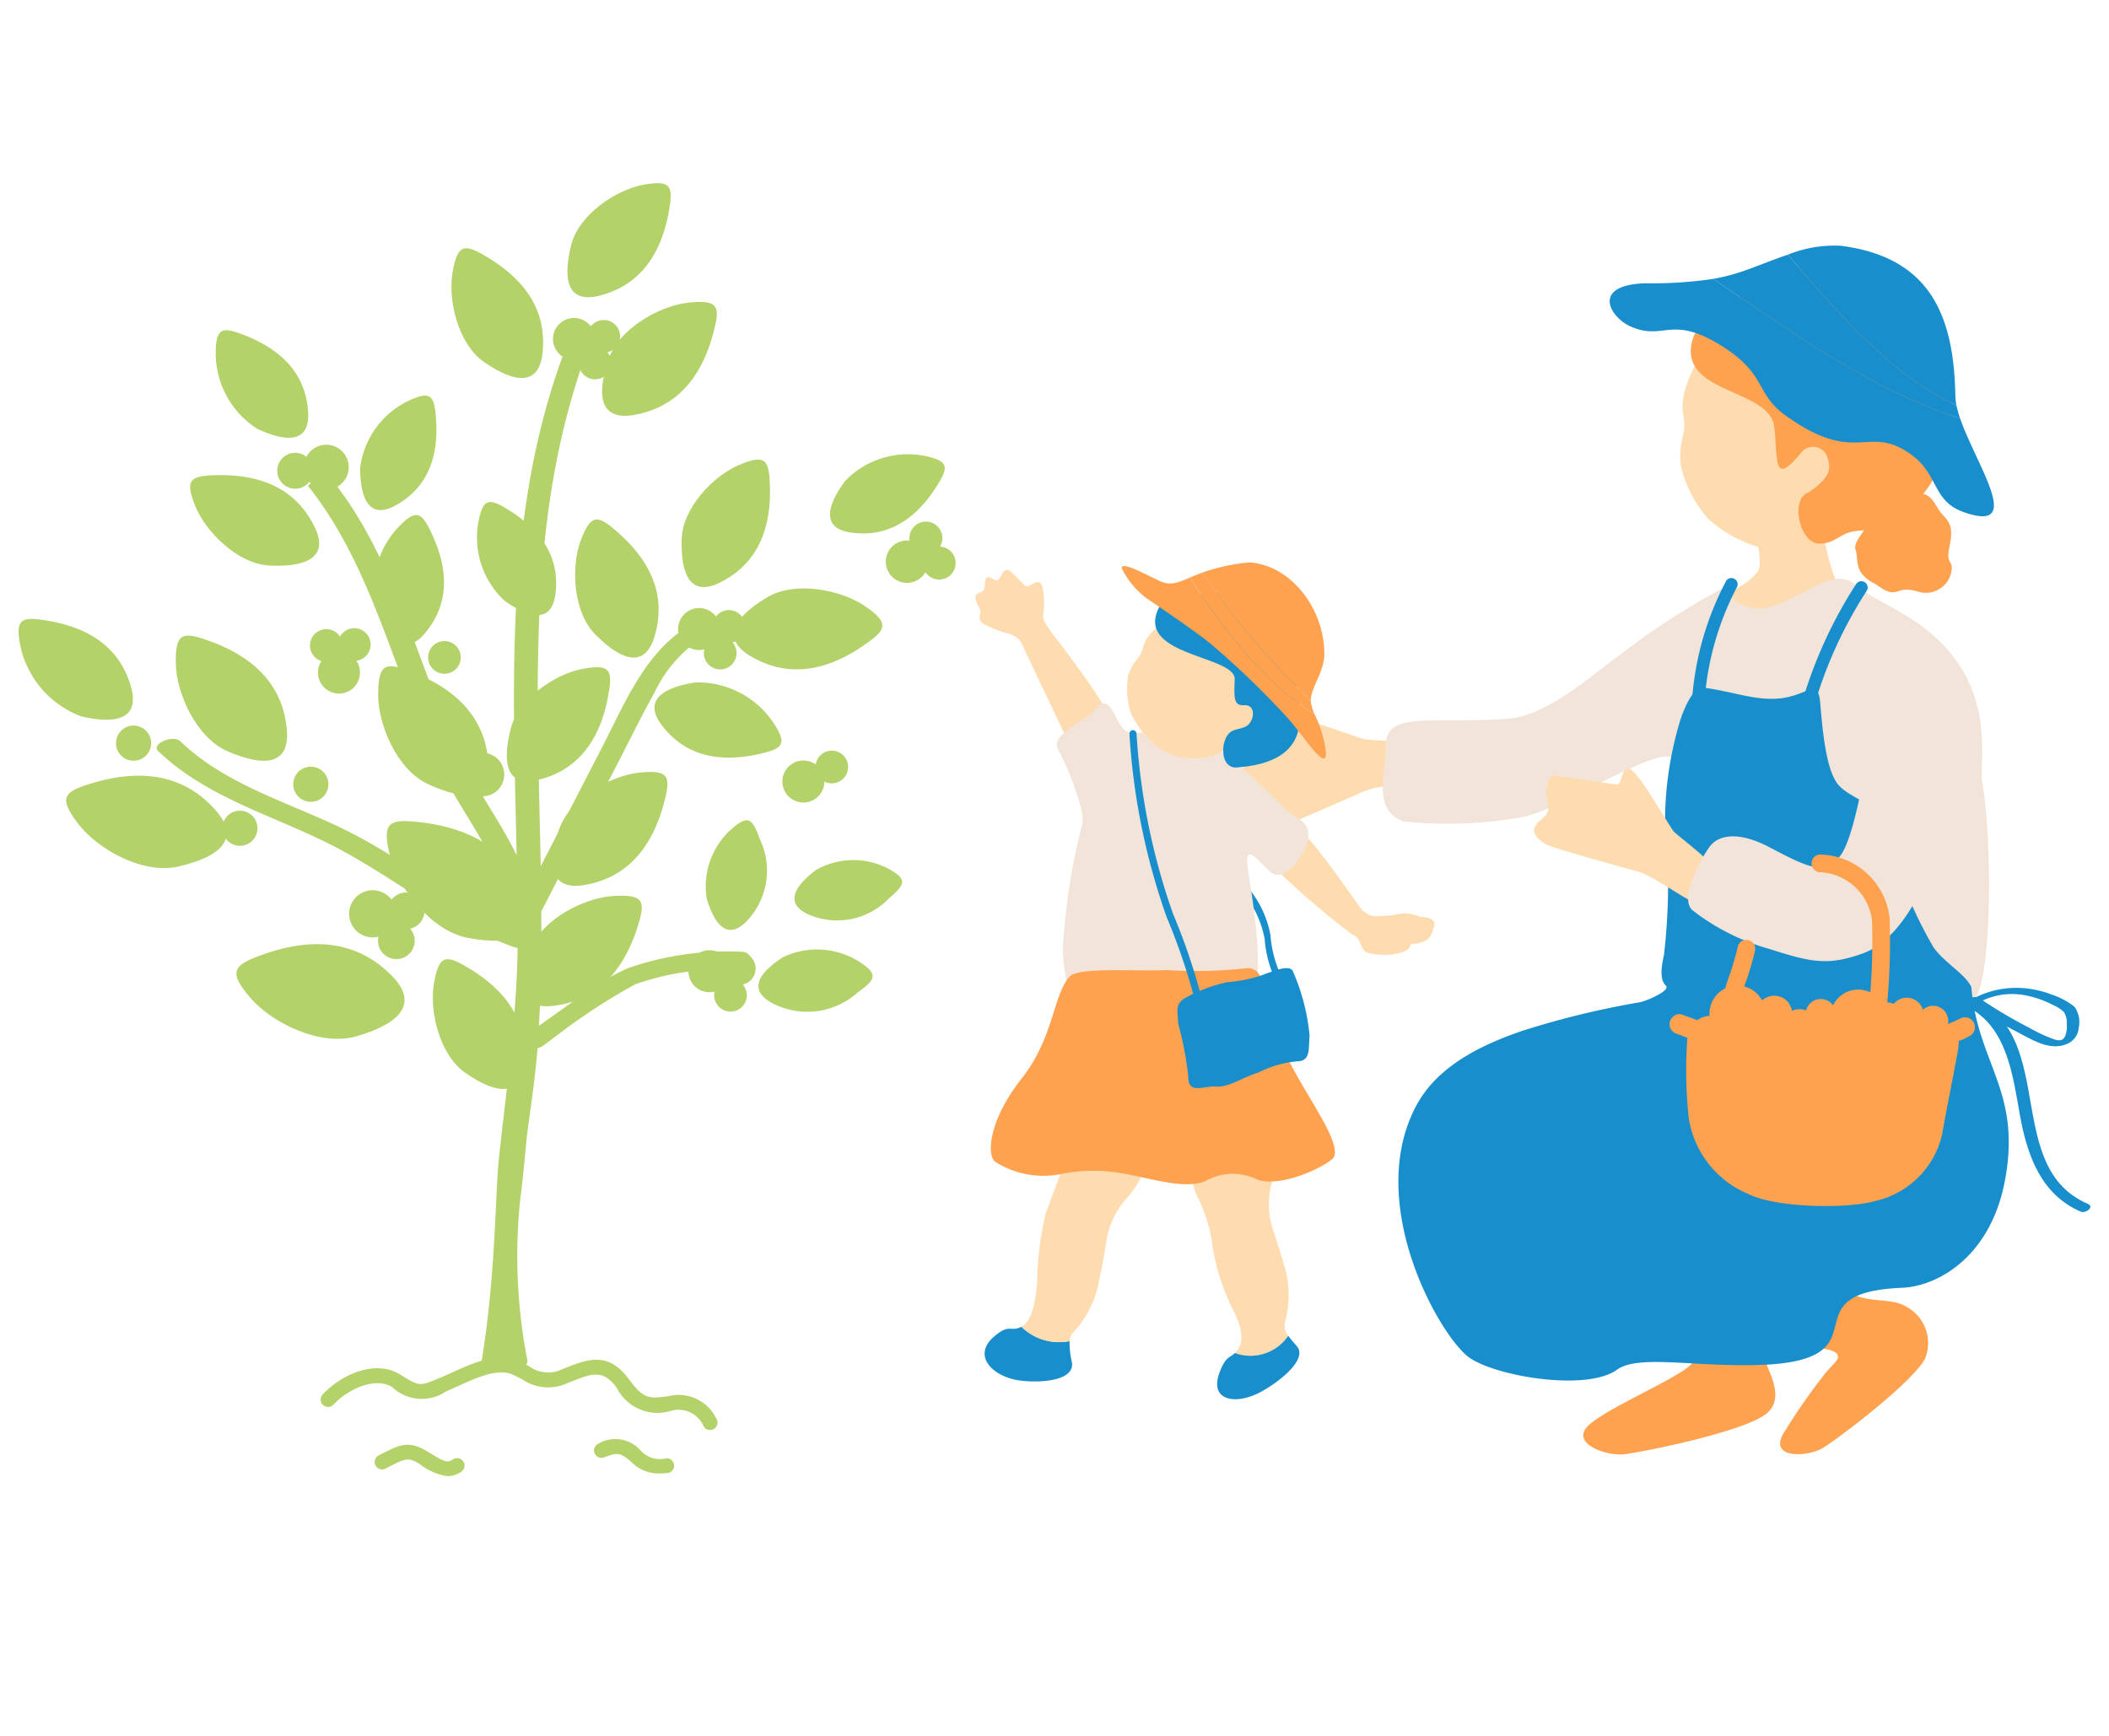 <svg xmlns="http://www.w3.org/2000/svg" xmlns:xlink="http://www.w3.org/1999/xlink" width="108.84" height="89.616" viewBox="0 0 108.84 89.616"><defs><clipPath id="a"><rect width="108.84" height="89.616" fill="none"/></clipPath></defs><g clip-path="url(#a)"><g transform="translate(0.959 9.452)"><g transform="translate(62.802 3.207)"><g transform="translate(19.312)"><path d="M241.318,50.17c-.563.675-1.038.577-2.129,1.766s-1.864,2.386-1.494,4.141-.983,4.418,2.36,4.306a17.727,17.727,0,0,0,7.6-1.835c1.767-.908,2.121-1.431.65-3.477a20.522,20.522,0,0,1-2.855-4.546c-.719-1.725-.556-3.493-1.547-3.5s-2.546-.085-2.6.522S241.8,49.808,241.318,50.17Z" transform="translate(-233.776 -33.216)" fill="#ffdbb0"/><path d="M246.376,26.749a4.892,4.892,0,0,1-4.285,2.1,6.745,6.745,0,0,1-3.557-1.655,6.472,6.472,0,0,1-1.414-2.705,4.094,4.094,0,0,1,.1-1.573c.311-1.224-.553-1.315.657-3.71.368-.727,2.478-4.009,6.085-3.738C247.133,15.7,249.008,23.372,246.376,26.749Z" transform="translate(-233.445 -13.067)" fill="#ffdbb0"/><path d="M238.73,15.6A3.872,3.872,0,0,1,241,13.555c1.433-.407,1.564-1.435,3.078-1.538a7.657,7.657,0,0,1,4.709,1.162,8.528,8.528,0,0,1,2.231,2.945,6.486,6.486,0,0,1,.494,6.1c-1.5,3.015-3.442,3.3-4.335,3.385-.937.091-1.052.648-1.941.655-1.038.008-1.513-2.3-.589-2.632,1.4-.909,1.116-1.444.954-1.943a.784.784,0,0,0-1.271-.165c-1.521,1.87-1.229.426-1.428-1.288C242.669,18.2,237.731,18.565,238.73,15.6Z" transform="translate(-234.411 -10.866)" fill="#ffa250"/><path d="M263.113,48.933c1.236.911.911-.031,2.249.4a1.342,1.342,0,0,0,1.645-1.013c.128-.68-.277-.375-.11-1.221s.184-1.218-.29-1.708-.526-1.149-1.321-1.165-.892.434-1.333.472-1-.107-1.194.786-.85,1.2-.681,1.705S261.929,48.343,263.113,48.933Z" transform="translate(-249.382 -31.438)" fill="#ffa250"/><path d="M232.36,13.664a21.24,21.24,0,0,1-3.5.224c-2.821.093-1.815,1.761-.765,2.228,1.7.755,2.064-.569,4.507.884,2.59,1.541,1.875,2.553,3.5,3.716,3.644,2.606,4.2.446,6.387,1.947,1.568,1.075,1.126,2.453,2.828,3.046,3.134,1.091.633-2.42-.206-4.837C240.353,19.306,236.387,16.369,232.36,13.664Z" transform="translate(-227.024 -11.928)" fill="#198ecc"/><path d="M254.338,17.99c-3.449-1.647-6.127-4.774-8.7-7.787-.892.3-1.777.681-2.525.922a10.294,10.294,0,0,1-1.338.33c4.027,2.705,7.994,5.642,12.753,7.209A5.483,5.483,0,0,1,254.338,17.99Z" transform="translate(-236.441 -9.719)" fill="#198ecc"/><path d="M261.155,17.136a2.572,2.572,0,0,1-.058-.465c-.071-4.08-1.227-7.19-5.931-7.782a6.436,6.436,0,0,0-2.709.46C255.028,12.361,257.706,15.489,261.155,17.136Z" transform="translate(-243.258 -8.865)" fill="#198ecc"/></g><path d="M180.287,77.437c-.554-.126-3.63-1.361-3.862-1.021s.322.823.053,1-2.057,1.251-2.576,1.555-.143.519-.09.8.643.573.8.894-.09.715,0,1.073.572.429,1.055.322,3.81-1.59,4.507-1.894a3.713,3.713,0,0,1,1.967-.267c.139.028,1.773.43,3.966.855.06-1,.1-1.994.111-2.983C183.085,77.621,180.5,77.485,180.287,77.437Z" transform="translate(-173.631 -51.945)" fill="#ffdbb0"/><path d="M225.06,78.331c1.076-.8,1.05-8.411.54-11.314-.182-1.023.526-3.742-1.379-6.378-1.649-2.282-4.1-2.908-5.2-3.886-1.4-1.245-3.736,1.855-5.625,1.115-1.084-.424-.841-1.071-1.3-.871a36.735,36.735,0,0,0-5.221,3.4c-1.214.826-3.65,3.111-5.719,3.274-4.01.315-6.339-.457-6.353,1.414-.011,1.559-.667,3.291.9,3.89a21.994,21.994,0,0,0,6.1-.212c1.975-.291,7.906-4.351,7.971-2.776.055,1.325.425,6.533-.63,10.248-.237,1.28,1.95-.07,4.377.937,2.53,1.05,5.349,2.4,7.5,2.252A8.015,8.015,0,0,0,225.06,78.331Z" transform="translate(-187.053 -39.241)" fill="#f2e4d8"/><path d="M232.009,148.057c.073.683.158,5.2.314,6.214a2.568,2.568,0,0,0,.131.465c.369,1.008,1.253,2.369.243,3.174-1.175.936-6.349,1.967-7.307,2.086s-2.951-.593-1.769-1.573c.924-.767,3.313-1.824,4.583-2.613a2.962,2.962,0,0,0,.748-.586c.566-.762-.147-5.812-.041-6.78S232.009,148.057,232.009,148.057Z" transform="translate(-205.308 -97.601)" fill="#ffa250"/><path d="M250.122,157.032c.53-.5,2.594.077,4.079.558.857.278,1.79.084,2.487.545a2.124,2.124,0,0,1,.9,2.662c-.653,1.211-4.523,4.16-5.287,4.605s-2.7.562-2.056-.688a30.8,30.8,0,0,1,2.119-3.072c.219-.312.688-.709.732-.893.2-.846-3.365-.334-3.624-1.187S250.122,157.032,250.122,157.032Z" transform="translate(-222.009 -103.319)" fill="#ffa250"/><g transform="translate(8.405 17.172)"><path d="M226.439,87.432c-.294-.672-1.36-1.236-1.95-2.053a23.231,23.231,0,0,1-2.429-5.963c-.276-1.491-1.822-1.656-2.484-2.429s-.828-2.981-.939-4.251-.663-.387-1.988-.221-2.5-.354-4.086-.552c-.442-.055-.994,1.076-1.242,2.015a18.063,18.063,0,0,0-.69,4.831,32.608,32.608,0,0,1-.055,6.957c-.2.88-.156,1.344.1,1.585.258.264-1.041.8-1.33.854a44.559,44.559,0,0,0-6.012,1.456c-.139.044-.274.093-.409.142a16.458,16.458,0,0,0-1.591.657c-.1.048-.193.1-.288.141-.218.112-.427.23-.622.344-.11.065-.215.13-.321.2-.163.1-.317.21-.463.32-.184.138-.361.281-.523.426a6,6,0,0,0-1.587,2.2c-2.083,4.807,1.288,10.984,2.857,12.345,1.19,1.032,6.152,1.907,7.765.736,1.176-.852,4.436-.03,8.088-.284,5.553-.476.769-3.7,6.621-3.944,1.819-.074,4.517-1.564,5.288-5.416C229.083,92.818,226.772,91.429,226.439,87.432Z" transform="translate(-196.869 -66.311)" fill="#198ecc"/><path d="M254.8,63.41a.319.319,0,0,1-.089-.013.324.324,0,0,1-.223-.4,23.186,23.186,0,0,1,2.782-6.063.324.324,0,1,1,.526.38,22.428,22.428,0,0,0-2.684,5.862A.325.325,0,0,1,254.8,63.41Z" transform="translate(-233.639 -56.633)" fill="#198ecc"/><path d="M238.992,63.7a.324.324,0,0,1-.324-.31,15.486,15.486,0,0,1,1.8-6.909.324.324,0,0,1,.53.374,14.888,14.888,0,0,0-1.68,6.506.325.325,0,0,1-.31.339Z" transform="translate(-223.547 -56.34)" fill="#198ecc"/><g transform="translate(29.29 21.159)"><path d="M278.4,115.677a3.575,3.575,0,0,1,2.663-.434,5.078,5.078,0,0,1,1.305.472,1.843,1.843,0,0,1,.579.374,1.06,1.06,0,0,1,.141.629,1.325,1.325,0,0,1-.074.586c-.116.267-.3.27-.557.194a7.992,7.992,0,0,1-1.3-.6,24.33,24.33,0,0,1-2.6-1.547.469.469,0,0,0-.41.01c-.045.018-.286.147-.175.222a25.228,25.228,0,0,0,2.556,1.528c.771.4,1.69,1,2.578.614a.974.974,0,0,0,.6-.836,1.345,1.345,0,0,0-.228-1.086,3.823,3.823,0,0,0-1.189-.63,5.16,5.16,0,0,0-1.33-.314,4.718,4.718,0,0,0-2.942.67c-.088.055-.181.139-.064.212s.348-.008.442-.067Z" transform="translate(-277.884 -114.84)" fill="#198ecc"/><path d="M277.934,116.888c2.062,1.036,2.34,3.592,2.707,5.611.374,2.056,1.081,4.07,3.137,4.958.245.105.727-.245.368-.4-4.34-1.873-1.617-8.451-5.725-10.514-.226-.114-.783.2-.487.346Z" transform="translate(-277.85 -115.911)" fill="#198ecc"/></g></g><g transform="translate(15.408 24.634)"><path d="M224.452,90.408c-.481-.155-2.1-1.352-2.838-1.559s-4.28-1.168-4.726-1.392-.777-.587-.618-.923.6-.484.683-.838-.2-.953-.058-1.211-.016-.664.582-.571,2.678.395,3,.426.2-.7.6-.816,2.013,2.806,2.366,3.257c.087.111,1.21.955,1.759,1.508C225.727,88.954,224.848,90.535,224.452,90.408Z" transform="translate(-216.23 -81.153)" fill="#ffdbb0"/><path d="M247.648,78.033c-.331,1.242-.818,4.766-1.573,5.8s-1.532.7-3.644-.414c-1.713-.907-2.708-.6-3.119-.028s-1.61,2.682-.856,3.285a11.538,11.538,0,0,0,3.975,1.988c2.07.663,2.981.884,4.8.221s3.064-3.064,3.81-5.217,1.988-3.975.248-5.217-2.926-2.07-3.451-.939Z" transform="translate(-230.261 -76.973)" fill="#f2e4d8"/><g transform="translate(6.985 6.81)"><path d="M243.077,112.873a.457.457,0,0,1-.457-.447,8.737,8.737,0,0,1,.566-2.721c.158-.5.307-.966.4-1.416a.458.458,0,0,1,.895.191c-.106.494-.269,1.007-.427,1.5a8.144,8.144,0,0,0-.523,2.423.458.458,0,0,1-.447.468Z" transform="translate(-240.059 -103.54)" fill="#ffa250"/><g transform="translate(0.97 6.418)"><g transform="translate(0 0)"><ellipse cx="1.154" cy="1.154" rx="1.154" ry="1.154" transform="translate(0 1.908)" fill="#ffa250"/><ellipse cx="1.443" cy="1.443" rx="1.443" ry="1.443" transform="translate(0.747 2.767) rotate(-73.526)" fill="#ffa250"/><path d="M249.8,116.865a.919.919,0,1,1-.919-.919A.919.919,0,0,1,249.8,116.865Z" transform="translate(-244.437 -115.077)" fill="#ffa250"/><path d="M256.538,117.2a.779.779,0,1,1-.779-.779A.78.78,0,0,1,256.538,117.2Z" transform="translate(-248.919 -115.382)" fill="#ffa250"/><path d="M253.417,118.756a.895.895,0,1,1-.895-.895A.895.895,0,0,1,253.417,118.756Z" transform="translate(-246.78 -116.299)" fill="#ffa250"/><path d="M258.683,115.79a1.443,1.443,0,1,1,.528,1.971A1.443,1.443,0,0,1,258.683,115.79Z" transform="translate(-251.159 -114.516)" fill="#ffa250"/><path d="M265.833,117.823a.919.919,0,1,1-.919-.919A.919.919,0,0,1,265.833,117.823Z" transform="translate(-254.674 -115.688)" fill="#ffa250"/><path d="M272.575,118.162a.779.779,0,1,1-.779-.779A.779.779,0,0,1,272.575,118.162Z" transform="translate(-259.156 -115.994)" fill="#ffa250"/><ellipse cx="0.895" cy="0.895" rx="0.895" ry="0.895" transform="translate(10.649 1.908)" fill="#ffa250"/><rect width="11.843" height="4.882" transform="translate(1.284 2.477)" fill="#ffa250"/></g><g transform="translate(2.037 0.857)"><g transform="translate(0 0)"><ellipse cx="0.674" cy="0.674" rx="0.674" ry="0.674" transform="translate(0.871 1.196) rotate(-62.474)" fill="#ffa250"/><path d="M245.577,119.325a.867.867,0,1,1-.719-.993A.867.867,0,0,1,245.577,119.325Z" transform="translate(-243.854 -117.449)" fill="#ffa250"/><path d="M249.3,120.364a.674.674,0,1,1-.559-.772A.674.674,0,0,1,249.3,120.364Z" transform="translate(-246.473 -118.255)" fill="#ffa250"/></g><g transform="translate(7.69 0.115)"><path d="M268.5,121.293a.674.674,0,1,1,.949-.094A.674.674,0,0,1,268.5,121.293Z" transform="translate(-267.118 -118.698)" fill="#ffa250"/><path d="M267.326,117.767a.867.867,0,1,1,1.22-.122A.867.867,0,0,1,267.326,117.767Z" transform="translate(-266.324 -116.229)" fill="#ffa250"/><path d="M265.363,120.675a.674.674,0,1,1,.949-.094A.674.674,0,0,1,265.363,120.675Z" transform="translate(-265.115 -118.304)" fill="#ffa250"/></g><g transform="translate(3.822 0.357)"><path d="M257.387,122.609a.825.825,0,1,1,1.058.492A.825.825,0,0,1,257.387,122.609Z" transform="translate(-256.282 -119.836)" fill="#ffa250"/><path d="M258.081,118.321a1.06,1.06,0,1,1,1.36.633A1.06,1.06,0,0,1,258.081,118.321Z" transform="translate(-256.716 -116.897)" fill="#ffa250"/><path d="M254.471,120a.825.825,0,1,1,1.057.492A.825.825,0,0,1,254.471,120Z" transform="translate(-254.421 -118.173)" fill="#ffa250"/></g><path d="M252.37,121.793a.927.927,0,1,1-.927-.927A.927.927,0,0,1,252.37,121.793Z" transform="translate(-248.107 -119.074)" fill="#ffa250"/><path d="M272.046,119.9a.623.623,0,1,1-.623-.623A.623.623,0,0,1,272.046,119.9Z" transform="translate(-261.054 -118.057)" fill="#ffa250"/></g></g><path d="M258.961,106.31a.432.432,0,0,1-.08-.007.457.457,0,0,1-.371-.53,33.561,33.561,0,0,0,.431-6.609,2.845,2.845,0,0,0-2.713-2.452.457.457,0,0,1,.107-.909,3.688,3.688,0,0,1,3.518,3.28,34.718,34.718,0,0,1-.441,6.848A.458.458,0,0,1,258.961,106.31Z" transform="translate(-248.488 -95.8)" fill="#ffa250"/><g transform="translate(0 8.241)"><path d="M238.015,121.159c.052-.474,5.281,1.5,6.387,1.414s4.577-.182,5.683-.593,2.163-1.505,1.861.137-.666,3.41-.8,4.241a4.572,4.572,0,0,1-3.47,3.466c-1.408.41-5.079.365-6.538-.365a5.082,5.082,0,0,1-3.068-3.876A22.646,22.646,0,0,1,238.015,121.159Z" transform="translate(-237.067 -120.181)" fill="#ffa250"/><path d="M251.033,119.712c-.049.025-.1.049-.154.074-.1.051-.215.1-.328.15-.328.145-.693.289-1.088.422-.119.043-.244.084-.369.123-.318.1-.654.2-1,.285l-.369.088c-.375.086-.766.162-1.168.225-.123.018-.248.037-.375.054-.377.051-.762.09-1.153.117-.131.01-.264.016-.4.022-.225.01-.453.014-.682.014-.088,0-.176,0-.264,0-.119,0-.236,0-.353-.01s-.254-.01-.381-.021c-.414-.022-.82-.063-1.215-.115-.137-.016-.273-.037-.406-.058-.383-.057-.752-.125-1.113-.2h0c-.145-.031-.291-.061-.432-.094-.416-.1-.816-.2-1.193-.307h0c-.152-.041-.3-.086-.449-.129h0c-.483-.148-.926-.295-1.323-.432-.16-.057-.314-.111-.457-.164-.172-.061-.332-.119-.48-.174a.511.511,0,0,1-.3-.658.5.5,0,0,1,.238-.272.51.51,0,0,1,.307-.059.443.443,0,0,1,.112.029c.34.125.748.275,1.211.432.127.043.26.088.4.133.387.125.809.254,1.256.375.127.035.256.068.389.1h0c.381.1.779.188,1.193.268.125.025.252.047.379.07.409.072.83.133,1.262.176.121.014.242.025.365.035q.5.043,1.014.051c.039,0,.076,0,.115,0,.127,0,.254,0,.379,0,.408-.006.807-.029,1.2-.066.119-.012.238-.025.354-.039.373-.043.737-.1,1.09-.162h0c.119-.022.234-.045.348-.069q.48-.1.922-.219c.119-.031.234-.064.348-.1.422-.123.815-.256,1.174-.4.108-.043.213-.086.315-.129.228-.094.437-.191.629-.287a.513.513,0,0,1,.457.918Z" transform="translate(-235.541 -118.584)" fill="#ffa250"/><path d="M241.94,121.3c-.152-.041-.3-.086-.448-.129h0a9.971,9.971,0,0,1-.694-1.3c.127.043.26.088.4.133A11.023,11.023,0,0,0,241.94,121.3Z" transform="translate(-238.895 -119.404)" fill="#ffa250"/><path d="M246.485,122.594c-.145-.031-.291-.061-.432-.094a10.867,10.867,0,0,1-.687-1.227c.127.035.256.068.389.1h0A11.877,11.877,0,0,0,246.485,122.594Z" transform="translate(-241.812 -120.301)" fill="#ffa250"/><path d="M268.029,123.129l-.369.088a8.877,8.877,0,0,1-.883-.86c.119-.022.234-.045.348-.069A10.055,10.055,0,0,0,268.029,123.129Z" transform="translate(-255.479 -120.948)" fill="#ffa250"/><path d="M263.94,123.851c-.123.018-.248.037-.375.054a10.924,10.924,0,0,1-.787-.939c.119-.012.238-.025.354-.039A12.181,12.181,0,0,0,263.94,123.851Z" transform="translate(-252.926 -121.356)" fill="#ffa250"/><path d="M259.624,124.206c-.131.01-.264.016-.4.022a11.029,11.029,0,0,1-.815-1.012c.127,0,.254,0,.379,0A11.425,11.425,0,0,0,259.624,124.206Z" transform="translate(-250.139 -121.541)" fill="#ffa250"/><path d="M255.292,124.076c-.127,0-.254-.01-.381-.021a10.919,10.919,0,0,1-.629-1.077c.121.014.242.025.365.035A11.392,11.392,0,0,0,255.292,124.076Z" transform="translate(-247.503 -121.389)" fill="#ffa250"/><path d="M250.8,123.507c-.137-.016-.273-.037-.406-.058a10.7,10.7,0,0,1-.649-1.151c.125.025.252.047.379.07A11.348,11.348,0,0,0,250.8,123.507Z" transform="translate(-244.607 -120.955)" fill="#ffa250"/><path d="M237.288,119.915c-.16-.057-.314-.111-.457-.164a8.8,8.8,0,0,1-.545-1.1.51.51,0,0,1,.307-.059A9.044,9.044,0,0,0,237.288,119.915Z" transform="translate(-236.017 -118.584)" fill="#ffa250"/><path d="M275.745,120.664c-.1.051-.215.1-.328.15a8.088,8.088,0,0,1-.92-.725c.108-.043.213-.086.315-.129A8.724,8.724,0,0,0,275.745,120.664Z" transform="translate(-260.407 -119.462)" fill="#ffa250"/><path d="M271.643,122.161c-.119.043-.244.084-.369.123a8.608,8.608,0,0,1-.986-.776c.119-.031.234-.064.348-.1A9.116,9.116,0,0,0,271.643,122.161Z" transform="translate(-257.721 -120.387)" fill="#ffa250"/><g transform="translate(1.587 2.555)"><path d="M240.031,129.145a.1.1,0,0,1-.063-.184c.329-.254,2.216-2.189,2.629-2.63a.1.1,0,0,1,.15.14c-.354.377-2.3,2.377-2.654,2.653A.1.1,0,0,1,240.031,129.145Z" transform="translate(-239.928 -126.063)" fill="#ffa250"/><path d="M243.429,131.3a.1.1,0,0,1-.064-.183c.435-.343,2.975-2.892,3.809-3.731l.262-.263a.1.1,0,0,1,.145.145l-.262.263c-.925.929-3.383,3.4-3.827,3.746A.1.1,0,0,1,243.429,131.3Z" transform="translate(-242.098 -126.57)" fill="#ffa250"/><path d="M247.7,132.882a.1.1,0,0,1-.061-.185c.6-.446,5.423-5.243,5.73-5.7a.1.1,0,1,1,.17.114c-.309.464-5.169,5.3-5.778,5.754A.1.1,0,0,1,247.7,132.882Z" transform="translate(-244.821 -126.478)" fill="#ffa250"/><path d="M257.53,134.53a.1.1,0,0,1-.067-.18c.373-.32,1.923-2.065,3.055-3.339.506-.57.943-1.062,1.147-1.282a.1.1,0,0,1,.15.139c-.2.218-.639.71-1.144,1.279-1.135,1.279-2.691,3.03-3.075,3.359A.1.1,0,0,1,257.53,134.53Z" transform="translate(-251.098 -128.232)" fill="#ffa250"/><path d="M265.556,137.019a.1.1,0,0,1-.067-.18,25.008,25.008,0,0,0,2.311-2.832.1.1,0,0,1,.167.119,25.18,25.18,0,0,1-2.345,2.869A.1.1,0,0,1,265.556,137.019Z" transform="translate(-256.221 -130.955)" fill="#ffa250"/><path d="M253.459,130.037a.1.1,0,0,1-.055-.016c-.364-.229-3.076-1.3-5.468-2.254-2.256-.895-4.387-1.74-4.7-1.93a.1.1,0,0,1,.105-.175c.3.181,2.525,1.063,4.674,1.915,2.518,1,5.122,2.032,5.5,2.271a.1.1,0,0,1-.055.189Z" transform="translate(-242.005 -125.647)" fill="#ffa250"/><path d="M250.834,134.173a.1.1,0,0,1-.051-.014c-.2-.118-2.033-.8-3.969-1.516-2.783-1.033-5.937-2.2-6.544-2.537a.1.1,0,0,1,.1-.179c.594.326,3.878,1.545,6.516,2.525,2.112.784,3.78,1.4,4,1.53a.1.1,0,0,1-.051.191Z" transform="translate(-240.113 -128.371)" fill="#ffa250"/><path d="M250.018,138.182a.1.1,0,0,1-.046-.011c-.275-.137-.793-.343-1.509-.627-1.277-.506-3.206-1.271-5.368-2.3a.1.1,0,1,1,.088-.185c2.156,1.027,4.081,1.791,5.355,2.3.722.286,1.243.493,1.525.634a.1.1,0,0,1-.046.194Z" transform="translate(-241.913 -131.648)" fill="#ffa250"/><path d="M264.985,130.015a.1.1,0,0,1-.055-.016c-.256-.162-1.337-.614-2.382-1.052-.938-.393-1.908-.8-2.318-1.01a.1.1,0,0,1,.094-.182c.4.207,1.369.612,2.3,1,1.1.461,2.142.9,2.413,1.067a.1.1,0,0,1-.055.189Z" transform="translate(-252.852 -126.986)" fill="#ffa250"/></g></g></g></g></g><g transform="translate(49.375 19.574)"><g transform="translate(0 0.383)"><path d="M174.468,101.9a5.176,5.176,0,0,0-1.869-3.122c-.033-.029,0-.106.077-.173s.164-.1.2-.069a5.247,5.247,0,0,1,1.894,3.175,6,6,0,0,0,.523,2.036q-.16.092-.311.173A6.068,6.068,0,0,1,174.468,101.9Z" transform="translate(-159.537 -82.845)" fill="#198ecc"/><g transform="translate(11.114 27.358)"><path d="M172.27,142.985a.876.876,0,0,1-.18-.652,5.355,5.355,0,0,0,.064-2.652c-.343-1.16-.278-.993-.623-2.018a4.227,4.227,0,0,1-.094-2.635,4.293,4.293,0,0,0-.36-2.963c-.5-1.008-1.133-1.143-2.328-1.246s-1.184,1-1.386,2.381a3.787,3.787,0,0,0,.222,2.611,8.066,8.066,0,0,1,.788,2.617,11.416,11.416,0,0,0,.977,3.078c.286.524.732,1.523.362,2.123a1.224,1.224,0,0,1-.194.247A2.353,2.353,0,0,0,172.27,142.985Z" transform="translate(-167.235 -130.812)" fill="#ffdbb0"/><path d="M174.685,164.467a2.353,2.353,0,0,1-2.752.892c-.268.258-.481.161-.8,1.017-.506,1.377.7,1.643,1.89,1.11.836-.373,2.734-1.722,2.114-2.466C174.962,164.807,174.8,164.636,174.685,164.467Z" transform="translate(-169.649 -152.294)" fill="#198ecc"/></g><path d="M182.578,95.736c.535.493.815.33,1.345.319s.825-.28,1.662.056c.118.047.88-.016.73.516-.161.57-.256.681-.715.83-.376.123-.472-.04-.526.2-.071.316-1.272.583-2.148.319-.436-.067-.325-.79-.806-.931a39.951,39.951,0,0,1-4.662-4.1c.2-.4.995-1.632,1.487-1.687C179.652,91.448,182.516,95.679,182.578,95.736Z" transform="translate(-162.647 -78.208)" fill="#ffdbb0"/><path d="M140.4,58.353c-.307-.441-.415-.623-.39-.862a4.37,4.37,0,0,0-.041-1.459c-.246-.556-.624.113-.86-.026s-.6-.668-.868-.8-.353.243-.517.455-.506-.284-.662-.039c-.107.168.02.625-.272.715s-.33.185-.225.481.269.409.19.664-.014.308.163.479a5.832,5.832,0,0,0,1.352.52c.535.183.621.458.824.916.013.028,2.324,4.894,2.356,4.948.426-.226,1.611-.992,2.06-1.219C143.608,62.441,140.444,58.422,140.4,58.353Z" transform="translate(-136.508 -55.175)" fill="#ffdbb0"/><path d="M158.01,82.764c-.225-1.621.737-.077,1.263.244.711.434,1.7-1,1.833-1.722.182-.987-.566-1.042-1.2-1.625a31.1,31.1,0,0,0-3.418-3.07,5.158,5.158,0,0,0-2.567-1.086c-.731-.082-1.325.379-2.007.239-.8-.138-.865-2.287-1.787-1.191-.574.682-2.389,1.272-1.881,2.126.35.59,1.4,3.093,1.222,3.779a32.745,32.745,0,0,0-1,6.325c-.042,1.129.5,4.271,1.614,4.192,3.021-.214,7.235-.166,7.813-.816C159.134,89.015,158.215,84.24,158.01,82.764Z" transform="translate(-143.946 -67.346)" fill="#f2e4d8"/><g transform="translate(0.481 28.585)"><path d="M139.738,163.187c-.581.293-.6-.193-1.418.511-1.077.929-.186,1.94,1.074,2.217.882.193,3.122.18,2.948-.894a4.376,4.376,0,0,1-.121-1.095A2.767,2.767,0,0,1,139.738,163.187Z" transform="translate(-137.839 -152.705)" fill="#198ecc"/><path d="M149.705,135.029c.05-1.238-3.254-1.206-4.257.973-.491,1.067-.872,2.254-1.1,2.807a16.257,16.257,0,0,0-.448,3.651c-.061.619-.2,1.912-.794,2.221l-.014.007a2.767,2.767,0,0,0,2.483.74.866.866,0,0,1,.152-.408,5.279,5.279,0,0,0,1.3-2.372c.257-1.275.233-1.081.424-2.235a4.327,4.327,0,0,1,1.161-2.457A4.576,4.576,0,0,0,149.705,135.029Z" transform="translate(-141.191 -134.206)" fill="#ffdbb0"/></g><g transform="translate(7.829 1.119)"><path d="M163.089,67.742a3.233,3.233,0,0,1-3.082-.043,4.606,4.606,0,0,1-1.665-1.95,4.017,4.017,0,0,1-.124-1.928,2.41,2.41,0,0,1,.473-.858c.505-.6.019-.9,1.363-1.9a4.417,4.417,0,0,1,4.576-.367C166.441,61.734,165.532,66.592,163.089,67.742Z" transform="translate(-158.153 -59.497)" fill="#ffdbb0"/><path d="M162.475,58.894a2.441,2.441,0,0,1,1.88-.5c.953.18,1.3-.361,2.222.013a5.286,5.286,0,0,1,2.475,2,4.2,4.2,0,0,1,.334,2.3c.06,1.165,1.451,4.333-3.031,4.644-.416.029-.768-.362-.658-1.161.209-.942.714-.723,1.151-.957s.555-1.126-.079-1.094c-.524.026-.545-.275-.5-1.33C166.329,61.52,160.81,61.617,162.475,58.894Z" transform="translate(-160.712 -58.269)" fill="#198ecc"/></g><path d="M142.865,112.383c.732-.419,3.4-.192,4.955-.269a23.859,23.859,0,0,0,3.922-.074c1.3-.229.861,1.22,2.156,4.285.856,2.025,3.231,4.947,2.421,5.572s-2.767,1.4-3.826,1.037a2.855,2.855,0,0,0-2.692.07c-1.131.471-2.956-.2-4.407-.415a8.2,8.2,0,0,0-2.958.035,4.629,4.629,0,0,1-3.5-.626c-.424-.385-.307-2.144,1.393-4.3S141.942,113.257,142.865,112.383Z" transform="translate(-137.928 -91.457)" fill="#ffa250"/><path d="M165.385,114.869c-.029-.681-.2-1.075.507-1.4a7.817,7.817,0,0,1,2.022-.739,7.174,7.174,0,0,0,1.735-.34c.676-.243,1.423-.569,1.641-.256a10.863,10.863,0,0,1,.874,3.331c-.054.717.059,1.362-.663,1.35a5.662,5.662,0,0,0-1.969.573c-.947.311-1.543.775-2.182.727s-1.478.441-1.445-.532A17.859,17.859,0,0,0,165.385,114.869Z" transform="translate(-154.915 -91.448)" fill="#198ecc"/><path d="M160.753,87.535a34.019,34.019,0,0,1-1.885-9.293.2.2,0,0,0-.2-.194.19.19,0,0,0-.166.217,34.474,34.474,0,0,0,1.92,9.438,32.213,32.213,0,0,1,1.595,4.829c.112-.072.22-.145.322-.219A32.452,32.452,0,0,0,160.753,87.535Z" transform="translate(-150.547 -69.775)" fill="#198ecc"/></g><g transform="translate(7.561)"><path d="M174.514,61.257c-.014-.687.717-1.475.7-2.462-.03-2.394-1.805-4.548-3.865-4.676a9.927,9.927,0,0,0-2.426.523A40.422,40.422,0,0,0,174.514,61.257Z" transform="translate(-164.762 -54.118)" fill="#ffa250"/><path d="M173.358,62.184a40.422,40.422,0,0,1-5.587-6.615c-.064.021-.121.041-.163.058-.182.071-.344.14-.492.2,1.688,2.621,3.91,5.5,6.418,7.032a3.219,3.219,0,0,1-.162-.538A.861.861,0,0,1,173.358,62.184Z" transform="translate(-163.606 -55.044)" fill="#ffa250"/><path d="M160.922,55.235c-.626.268-1.006.435-1.574.167-.7-.331-2.045-1.067-1.929-.63a4.236,4.236,0,0,0,1.465,1.663s2.141,1.437,3.058,2.168a43.928,43.928,0,0,1,4.1,3.957c.93,1.086,1.871,2.616,1.908,1.76a5.822,5.822,0,0,0-.605-2.055C164.832,60.735,162.61,57.856,160.922,55.235Z" transform="translate(-157.412 -54.449)" fill="#ffa250"/></g></g><path d="M49.813,52.667a15.636,15.636,0,0,0-5.786.85,12.956,12.956,0,0,0-2.526,1.5q-1.037.735-2.07,1.475c.107-1.96.133-3.93.12-5.9l3.913-7.586c.642-1.245,1.257-2.51,1.942-3.733a6.824,6.824,0,0,1,2.585-2.892c.743-.391.073-1.007-.535-.687-2.458,1.3-3.536,4.037-4.745,6.38l-3.189,6.183c-.171-9.4-.811-18.832,2.824-27.69.142-.346-1.07-.211-1.227.17-3.541,8.629-3.027,17.806-2.839,26.958-.538-1.128-1.233-2.184-1.878-3.271a34.876,34.876,0,0,1-2.521-5.433c-1.413-3.7-2.624-7.539-5.13-10.681-.226-.284-1.306.235-1.231.33,2.506,3.142,3.717,6.979,5.13,10.681A35.26,35.26,0,0,0,35.082,44.6c1.068,1.824,2.309,3.541,2.744,5.649.016.079.164.1.353.081l.153.234-.36.7a.424.424,0,0,0-.02.051c-2.9-1.254-5.364-3.315-8.169-4.758-2.982-1.534-6.394-2.38-8.869-4.758-.353-.339-1.519.143-1.135.511,2.543,2.444,5.976,3.323,9.04,4.9,3.193,1.642,5.948,4.031,9.368,5.237a.469.469,0,0,0,.14.022c-.023,3.569-.688,8.181-.969,10.938-.19,1.862-.156,6-.9,10.49-.12.722,2.475.582,2.374-.144A28.218,28.218,0,0,1,38.48,65.3c.034-.039.3-2.783.3-2.827.07-.795.448-3.056.576-4.821a.975.975,0,0,0,.326-.16l1.171-.876a30.921,30.921,0,0,1,3.552-2.267,13.575,13.575,0,0,1,5.3-.748C50.426,53.59,50.649,52.655,49.813,52.667Z" transform="translate(-12.576 -13.001)" fill="#b4d26a"/><path d="M32.584,109.077c2.968-1.019,5.067-.35,6.542,1.171,1.364,1.405.416,2.446-1.865,3.1-1.871.534-4.346-.7-5.444-1.968C30.582,109.953,30.94,109.648,32.584,109.077Z" transform="translate(-19.838 -69.313)" fill="#b4d26a"/><path d="M121.2,40.465c-1.271,1.937-2.8,2.5-4.348,2.276-1.431-.2-1.349-1.239-.312-2.652a4.489,4.489,0,0,1,4.068-1.314C121.969,39.048,121.9,39.388,121.2,40.465Z" transform="translate(-73.893 -24.707)" fill="#b4d26a"/><path d="M24.281,64.885c2.648.989,3.726,2.656,3.882,4.558.145,1.757-1.11,1.94-3.07,1.088-1.608-.7-2.622-2.976-2.662-4.485C22.387,64.349,22.81,64.341,24.281,64.885Z" transform="translate(-14.316 -41.212)" fill="#b4d26a"/><path d="M52.656,31.6c.143,2.293-.737,3.644-2.1,4.391-1.257.689-1.807-.181-1.824-1.918a4.451,4.451,0,0,1,2.447-3.461C52.427,30.015,52.572,30.327,52.656,31.6Z" transform="translate(-31.107 -19.353)" fill="#b4d26a"/><path d="M1.573,62.286c2.539.447,3.782,1.762,4.238,3.442.421,1.552-.673,1.924-2.572,1.485A4.994,4.994,0,0,1,.107,63.635C-.215,62.12.163,62.043,1.573,62.286Z" transform="translate(0 -39.69)" fill="#b4d26a"/><path d="M29.716,21.287c2.217.9,3.09,2.329,3.18,3.941.083,1.489-.982,1.615-2.62.851a4.633,4.633,0,0,1-2.15-3.852C28.126,20.791,28.484,20.794,29.716,21.287Z" transform="translate(-17.953 -13.397)" fill="#b4d26a"/><path d="M25.986,41.661c2.648-.02,4.148,1.077,4.922,2.69.714,1.49-.322,2.069-2.322,1.979-1.64-.074-3.289-1.727-3.829-3.034C24.149,41.825,24.517,41.677,25.986,41.661Z" transform="translate(-15.623 -26.592)" fill="#b4d26a"/><path d="M8.291,84.89c2.909-.825,4.893-.071,6.233,1.47,1.238,1.423.272,2.375-1.957,2.882-1.829.416-4.145-.9-5.135-2.18C6.319,85.628,6.679,85.353,8.291,84.89Z" transform="translate(-4.333 -53.969)" fill="#b4d26a"/><path d="M96.027,74.909c-2.376.506-3.926-.2-4.918-1.51-.917-1.207-.092-1.918,1.722-2.206a4.706,4.706,0,0,1,4,2.02C97.647,74.422,97.344,74.623,96.027,74.909Z" transform="translate(-57.915 -45.423)" fill="#b4d26a"/><path d="M83.517,1.6c-.5,2.555-1.856,3.783-3.562,4.21-1.576.394-1.929-.719-1.448-2.627C78.9,1.617,80.82.355,82.185.092,83.721-.2,83.791.181,83.517,1.6Z" transform="translate(-49.984 0)" fill="#b4d26a"/><path d="M88.966,18.671c-.738,2.632-2.257,3.8-4.077,4.11-1.682.281-1.959-.913-1.3-2.87.543-1.606,2.656-2.767,4.106-2.928C89.329,16.8,89.371,17.209,88.966,18.671Z" transform="translate(-53.145 -10.814)" fill="#b4d26a"/><path d="M63.721,9.822c2.252,1.393,2.937,3.121,2.733,4.9-.188,1.641-1.374,1.58-3.019.438-1.349-.936-1.864-3.214-1.625-4.607C62.078,8.983,62.469,9.053,63.721,9.822Z" transform="translate(-39.417 -5.931)" fill="#b4d26a"/><path d="M99.163,40.917c.054,2.6-1.006,4.092-2.581,4.873-1.455.722-2.038-.29-1.975-2.257.051-1.614,1.656-3.256,2.933-3.8C98.978,39.113,99.128,39.473,99.163,40.917Z" transform="translate(-60.385 -25.175)" fill="#b4d26a"/><path d="M108.677,60.835c-2.27,1.523-4.186,1.43-5.769.481-1.463-.877-.9-1.966.876-3.025,1.455-.869,3.816-.382,5.024.437C110.166,59.649,109.933,59.986,108.677,60.835Z" transform="translate(-65.153 -36.914)" fill="#b4d26a"/><path d="M81.711,48.736c1.964,1.777,2.326,3.6,1.8,5.31-.482,1.58-1.637,1.306-3.049-.114-1.158-1.164-1.254-3.5-.767-4.825C80.247,47.615,80.618,47.754,81.711,48.736Z" transform="translate(-50.696 -30.633)" fill="#b4d26a"/><path d="M115.582,98.568a3.7,3.7,0,0,1-4.171.826c-1.139-.519-.817-1.36.39-2.279a3.889,3.889,0,0,1,3.7-.1C116.571,97.58,116.429,97.845,115.582,98.568Z" transform="translate(-70.664 -61.658)" fill="#b4d26a"/><path d="M110.676,111.562a3.888,3.888,0,0,1-4.434.518c-1.149-.639-.743-1.492.6-2.354a4.083,4.083,0,0,1,3.882.208C111.794,110.609,111.623,110.875,110.676,111.562Z" transform="translate(-67.386 -69.78)" fill="#b4d26a"/><path d="M100.769,91.888a3.766,3.766,0,0,1-.707,4.266c-.9.9-1.587.292-2.031-1.187a3.956,3.956,0,0,1,1.234-3.559C100.182,90.593,100.383,90.823,100.769,91.888Z" transform="translate(-62.516 -58.033)" fill="#b4d26a"/><path d="M77.812,103.444c-.873,2.6-2.455,3.7-4.3,3.916-1.7.2-1.919-1.013-1.156-2.943.626-1.583,2.8-2.641,4.265-2.73C78.27,101.588,78.291,102,77.812,103.444Z" transform="translate(-45.92 -64.898)" fill="#b4d26a"/><path d="M53.2,69.289c2.649,1.07,3.692,2.783,3.8,4.709.1,1.78-1.173,1.93-3.13,1.017-1.605-.749-2.568-3.077-2.568-4.6C51.3,68.7,51.729,68.7,53.2,69.289Z" transform="translate(-32.746 -44)" fill="#b4d26a"/><path d="M54.429,91.106c3.137.412,4.731,1.957,5.381,3.993.6,1.88-.722,2.395-3.074,1.959-1.929-.357-3.608-2.585-4.032-4.22C52.228,91,52.688,90.884,54.429,91.106Z" transform="translate(-33.529 -58.1)" fill="#b4d26a"/><path d="M74.87,70.67c-.5,2.555-1.856,3.783-3.562,4.21-1.576.394-1.929-.719-1.448-2.627.395-1.566,2.312-2.828,3.677-3.09C75.074,68.868,75.145,69.251,74.87,70.67Z" transform="translate(-44.465 -44.087)" fill="#b4d26a"/><path d="M81.919,85.742c-.739,2.632-2.257,3.805-4.078,4.11-1.682.282-1.959-.912-1.3-2.87.543-1.606,2.655-2.767,4.106-2.928C82.282,83.873,82.323,84.28,81.919,85.742Z" transform="translate(-48.646 -53.626)" fill="#b4d26a"/><path d="M61.07,111.27c2.252,1.393,2.937,3.121,2.733,4.9-.188,1.641-1.374,1.58-3.019.438-1.349-.936-1.865-3.214-1.625-4.607C59.427,110.431,59.818,110.5,61.07,111.27Z" transform="translate(-37.725 -70.686)" fill="#b4d26a"/><path d="M67.144,45.972c1.939,1.232,2.516,2.738,2.32,4.278-.181,1.422-1.209,1.356-2.624.348a4.451,4.451,0,0,1-1.362-4.014C65.727,45.227,66.065,45.292,67.144,45.972Z" transform="translate(-41.758 -29.043)" fill="#b4d26a"/><path d="M53.649,48.428c.989,2.177.633,3.818-.414,5.047-.967,1.136-1.825.493-2.484-1.19a4.633,4.633,0,0,1,1.1-4.272C52.839,46.973,53.1,47.222,53.649,48.428Z" transform="translate(-32.278 -30.23)" fill="#b4d26a"/><g transform="translate(15.576 60.615)"><path d="M63.171,171.325a.383.383,0,0,1-.323-.176,1.408,1.408,0,0,0-1.72-.807,2.352,2.352,0,0,1-2.773-1.2c-.707-.959-1.26-.743-2.364-.311l-.127.05a2.368,2.368,0,0,1-2.393-.178c-.136-.069-.286-.144-.457-.225-.769-.362-1.825.116-2.847.578-.214.1-.424.192-.629.278a2.213,2.213,0,0,1-2.768-.224c-.852-.533-2.244.06-3.043.916a.384.384,0,0,1-.561-.523c1.015-1.087,2.765-1.822,4.011-1.043.991.62.991.62,2.064.168.2-.084.4-.176.611-.27,1.124-.509,2.4-1.087,3.49-.573.178.084.333.162.475.233a1.646,1.646,0,0,0,1.769.148l.126-.049c1.134-.443,2.206-.862,3.261.571.776,1.052,1.044,1.019,2.042.894a2.152,2.152,0,0,1,2.479,1.151.383.383,0,0,1-.322.591Z" transform="translate(-43.063 -167.586)" fill="#b4d26a"/><path d="M54.585,181.638a2.978,2.978,0,0,1-1.42-.609c-.612-.377-.723-.321-1.592.117l-.19.1a.384.384,0,1,1-.343-.687l.188-.094c.907-.458,1.362-.687,2.34-.085.877.54,1,.577,1.293.393a.384.384,0,1,1,.407.651A1.267,1.267,0,0,1,54.585,181.638Z" transform="translate(-48.019 -175.518)" fill="#b4d26a"/><path d="M85.421,180.991a1.967,1.967,0,0,1-1.449-.626c-.551-.441-.664-.48-1.386-.2a.384.384,0,0,1-.276-.716,1.735,1.735,0,0,1,2.141.32,1.349,1.349,0,0,0,1.364.439.384.384,0,0,1,.059.765C85.7,180.983,85.553,180.991,85.421,180.991Z" transform="translate(-67.958 -175.011)" fill="#b4d26a"/></g><g transform="translate(44.754 17.47)"><path d="M128.8,49.151a.851.851,0,1,1-.851-.851A.851.851,0,0,1,128.8,49.151Z" transform="translate(-125.878 -48.3)" fill="#b4d26a"/><path d="M125.921,52.084a1.094,1.094,0,1,1-1.094-1.094A1.095,1.095,0,0,1,125.921,52.084Z" transform="translate(-123.732 -50.017)" fill="#b4d26a"/><path d="M130.7,52.709a.851.851,0,1,1-.851-.851A.851.851,0,0,1,130.7,52.709Z" transform="translate(-127.095 -50.571)" fill="#b4d26a"/></g><g transform="translate(34.036 21.932)"><path d="M100.442,62.377a.843.843,0,1,1,.027-1.192A.843.843,0,0,1,100.442,62.377Z" transform="translate(-97.238 -60.82)" fill="#b4d26a"/><path d="M95.935,62.5a1.084,1.084,0,1,1,.034-1.533A1.084,1.084,0,0,1,95.935,62.5Z" transform="translate(-94.101 -60.635)" fill="#b4d26a"/><path d="M99.2,66.177a.843.843,0,1,1,.027-1.192A.843.843,0,0,1,99.2,66.177Z" transform="translate(-96.445 -63.245)" fill="#b4d26a"/></g><g transform="translate(39.418 29.287)"><path d="M111.006,82.933a1.084,1.084,0,1,1-1.478-.407A1.084,1.084,0,0,1,111.006,82.933Z" transform="translate(-108.98 -81.873)" fill="#b4d26a"/><path d="M115.275,81.4a.843.843,0,1,1-1.15-.316A.843.843,0,0,1,115.275,81.4Z" transform="translate(-111.992 -80.97)" fill="#b4d26a"/></g><g transform="translate(27.58 6.959)"><path d="M82.592,20.983a.843.843,0,1,1,.027-1.192A.843.843,0,0,1,82.592,20.983Z" transform="translate(-79.389 -19.425)" fill="#b4d26a"/><path d="M78.085,21.108a1.084,1.084,0,1,1,.034-1.533A1.084,1.084,0,0,1,78.085,21.108Z" transform="translate(-76.252 -19.24)" fill="#b4d26a"/><path d="M81.349,24.783a.843.843,0,1,1,.027-1.192A.843.843,0,0,1,81.349,24.783Z" transform="translate(-78.595 -21.851)" fill="#b4d26a"/></g><g transform="translate(15.038 22.972)"><path d="M42.794,63.731a.843.843,0,1,1-1.13.382A.843.843,0,0,1,42.794,63.731Z" transform="translate(-41.577 -63.596)" fill="#b4d26a"/><path d="M44.282,66.953a1.084,1.084,0,1,1-1.452.492A1.084,1.084,0,0,1,44.282,66.953Z" transform="translate(-42.305 -65.637)" fill="#b4d26a"/><path d="M46.79,63.6a.843.843,0,1,1-1.13.382A.842.842,0,0,1,46.79,63.6Z" transform="translate(-44.128 -63.513)" fill="#b4d26a"/></g><path d="M59.855,66.8a.843.843,0,1,1,.027-1.192A.843.843,0,0,1,59.855,66.8Z" transform="translate(-37.295 -41.713)" fill="#b4d26a"/><path d="M40.725,84.829a.907.907,0,1,1,.029-1.281A.907.907,0,0,1,40.725,84.829Z" transform="translate(-25.016 -53.15)" fill="#b4d26a"/><path d="M38.472,40.077a.926.926,0,1,1,.029-1.31A.926.926,0,0,1,38.472,40.077Z" transform="translate(-23.557 -24.563)" fill="#b4d26a"/><g transform="translate(34.569 39.589)"><path d="M101.914,111.2A.843.843,0,1,1,101.94,110,.843.843,0,0,1,101.914,111.2Z" transform="translate(-98.71 -109.639)" fill="#b4d26a"/><path d="M97.407,111.322a1.084,1.084,0,1,1,.034-1.533A1.084,1.084,0,0,1,97.407,111.322Z" transform="translate(-95.573 -109.454)" fill="#b4d26a"/><path d="M100.671,115a.843.843,0,1,1,.027-1.192A.843.843,0,0,1,100.671,115Z" transform="translate(-97.917 -112.065)" fill="#b4d26a"/></g><path d="M43.02,38.512a1.157,1.157,0,1,1-1.131-1.183A1.157,1.157,0,0,1,43.02,38.512Z" transform="translate(-25.983 -23.827)" fill="#b4d26a"/><path d="M30.6,91.108a.906.906,0,1,1,.029-1.281A.906.906,0,0,1,30.6,91.108Z" transform="translate(-18.551 -57.158)" fill="#b4d26a"/><path d="M15.437,78.964a.907.907,0,1,1,.029-1.281A.906.906,0,0,1,15.437,78.964Z" transform="translate(-8.875 -49.406)" fill="#b4d26a"/><g transform="translate(17.058 36.494)"><path d="M54.28,102.853a.947.947,0,1,1,.03-1.339A.947.947,0,0,1,54.28,102.853Z" transform="translate(-50.683 -101.104)" fill="#b4d26a"/><path d="M49.22,102.993a1.217,1.217,0,1,1,.038-1.721A1.217,1.217,0,0,1,49.22,102.993Z" transform="translate(-47.161 -100.896)" fill="#b4d26a"/><path d="M52.884,107.119a.947.947,0,1,1,.03-1.339A.947.947,0,0,1,52.884,107.119Z" transform="translate(-49.792 -103.827)" fill="#b4d26a"/></g><path d="M64.986,83.22a1.122,1.122,0,1,1,.036-1.587A1.122,1.122,0,0,1,64.986,83.22Z" transform="translate(-40.269 -51.885)" fill="#b4d26a"/></g></g></svg>